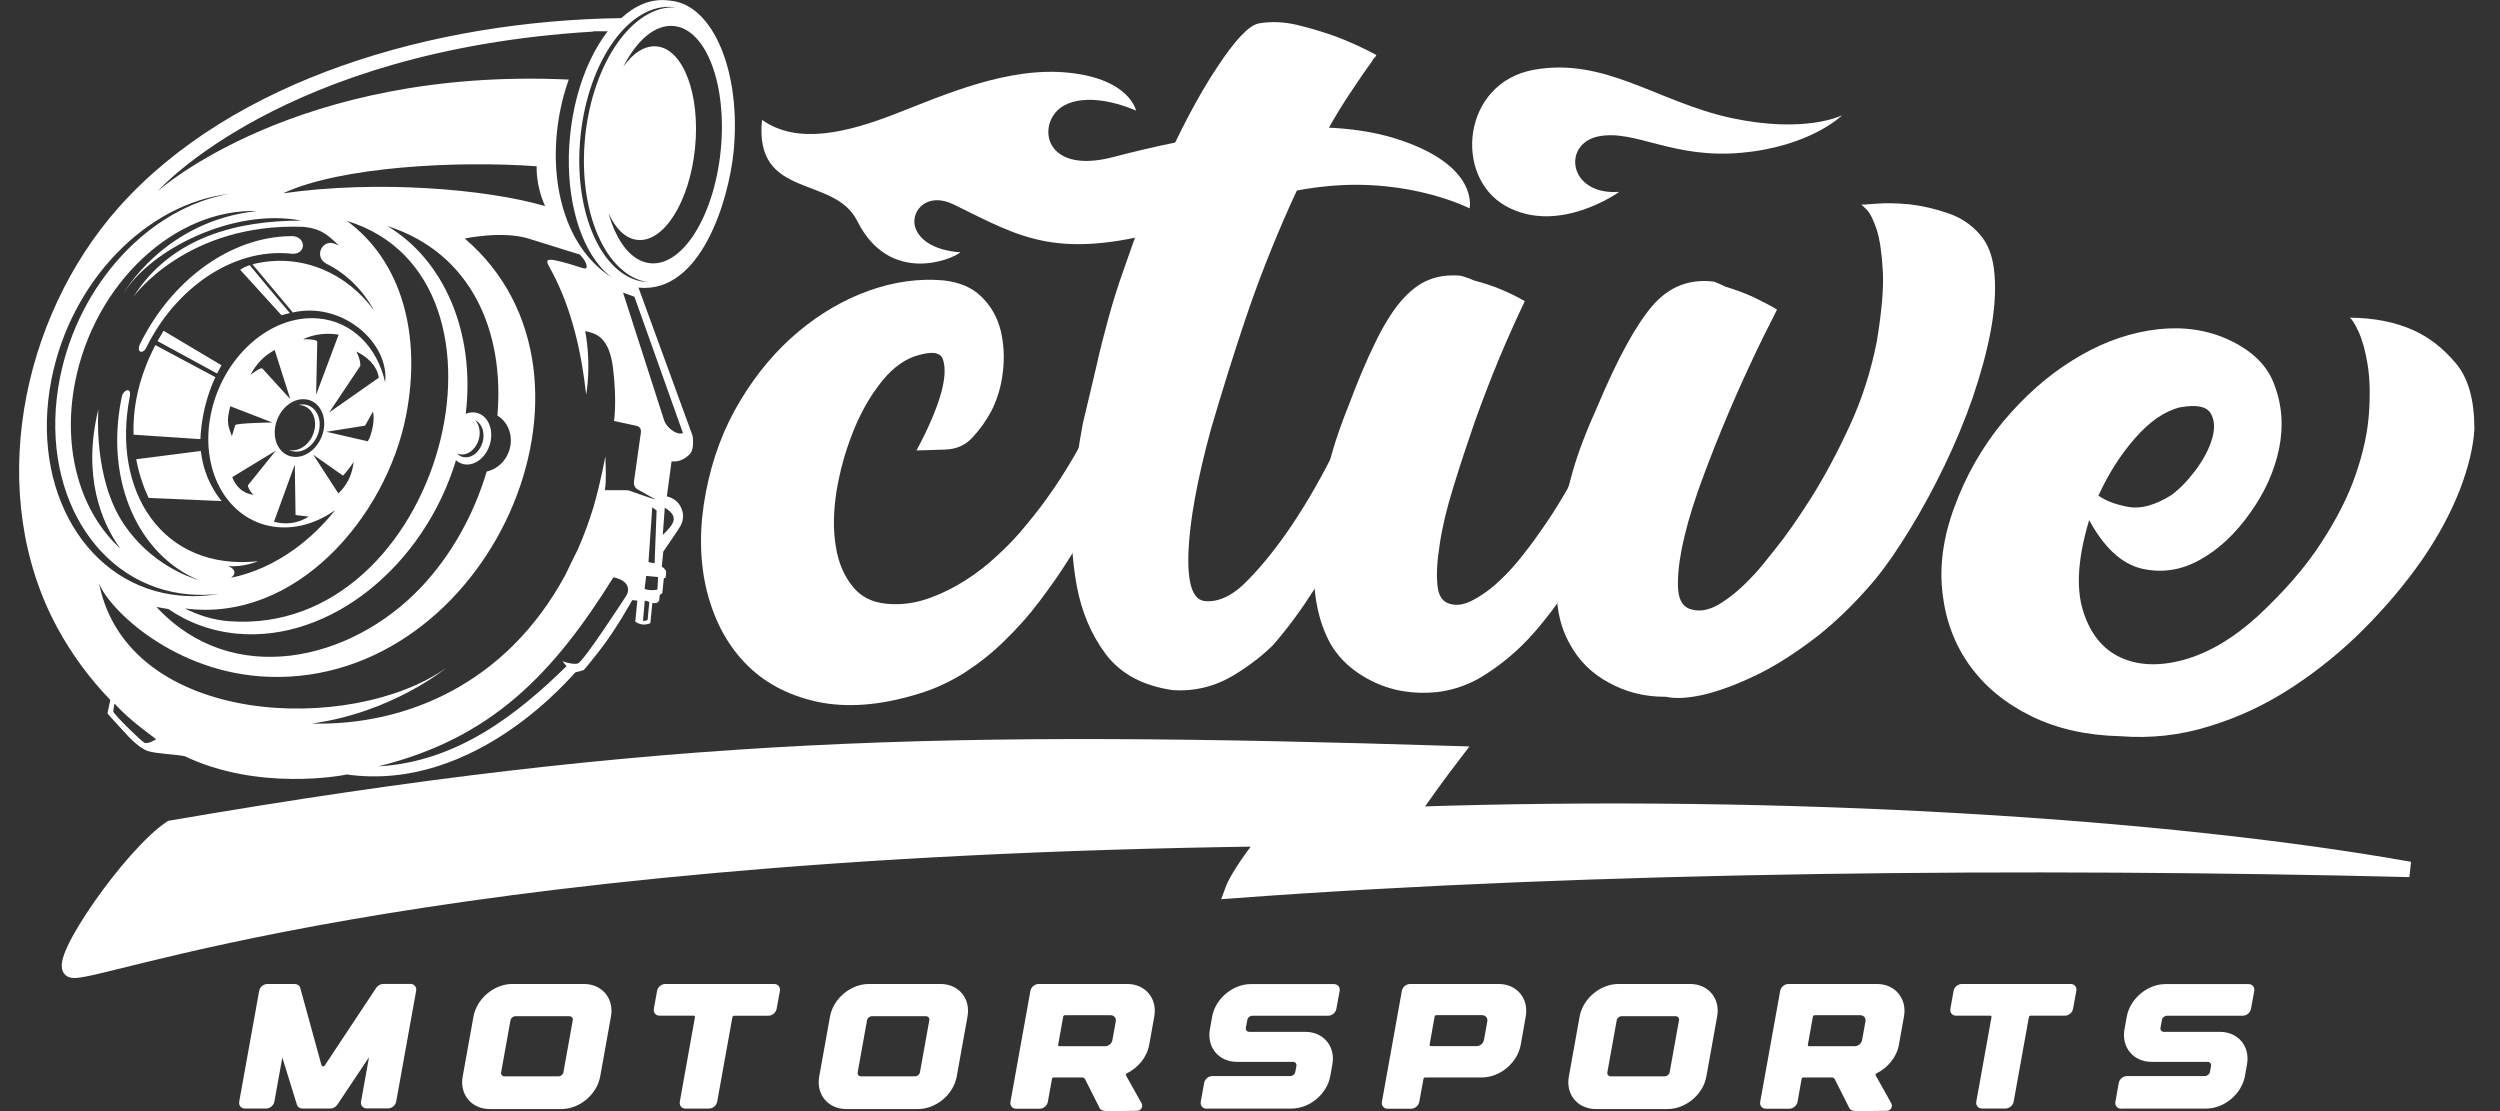 <svg width="81" height="36" viewBox="0 0 81 36" fill="none" xmlns="http://www.w3.org/2000/svg">
<rect x="0" y="0" width="81" height="36" fill="#333333" stroke="none"/>
<g clip-path="url(#clip0_22_289)">
<path fill-rule="evenodd" clip-rule="evenodd" d="M24.689 3.883C25.84 4.703 27.459 4.293 29.024 3.684C30.592 3.075 32.66 2.148 34.638 2.357C36.617 2.568 36.807 3.585 36.807 3.585C36.807 3.585 35.418 2.931 34.495 3.408C33.569 3.888 33.72 5.707 36.072 5.088C38.425 4.47 42.466 3.627 45.21 4.487C47.951 5.347 47.614 6.751 47.614 6.751C47.614 6.751 45.732 5.779 43.05 6.028C41.039 6.214 39.863 6.853 38.214 7.338C34.284 8.494 33.128 7.718 30.904 6.627C30.037 6.202 29.515 6.831 29.644 7.331C29.743 7.716 30.183 8.106 31.117 8.176C30.835 8.412 28.819 9.244 27.774 7.159C27.024 5.655 24.428 6.483 24.689 3.883Z" fill="white"/>
<path fill-rule="evenodd" clip-rule="evenodd" d="M5.542 26.833C21.553 24.079 30.775 23.917 47.114 24.419C46.666 24.999 45.943 26.003 45.69 26.393C57.801 25.98 70.146 26.758 78.072 28.168C65.77 27.864 51.712 27.981 39.933 28.856C40.099 28.399 40.695 27.601 41.037 27.174C12.867 27.534 2.912 31.722 2.31 31.422C1.837 31.185 4.237 27.701 5.542 26.833Z" fill="white"/>
<path d="M5.542 26.833C21.553 24.079 30.775 23.917 47.114 24.419C46.666 24.999 45.943 26.003 45.69 26.393C57.801 25.98 70.146 26.758 78.072 28.168C65.77 27.864 51.712 27.981 39.933 28.856C40.099 28.399 40.695 27.601 41.037 27.174C12.867 27.534 2.912 31.722 2.31 31.422C1.837 31.185 4.237 27.701 5.542 26.833Z" stroke="white" stroke-width="0.5" stroke-miterlimit="2.613"/>
<path d="M30.622 14.566L29.693 14.596C30.087 13.868 30.347 13.249 30.491 12.737C30.612 12.299 30.642 11.944 30.56 11.673C30.488 11.394 30.166 11.364 29.594 11.558C29.19 11.715 28.817 12.018 28.477 12.478C28.131 12.931 27.843 13.462 27.613 14.056C27.383 14.643 27.212 15.267 27.103 15.913C27.004 16.559 26.989 17.146 27.078 17.691C27.16 18.227 27.348 18.67 27.65 19.03C27.95 19.391 28.381 19.57 28.958 19.575C29.366 19.585 29.772 19.508 30.169 19.358C30.565 19.209 30.944 19.02 31.295 18.792C31.657 18.563 32.001 18.294 32.335 17.979C32.67 17.671 32.972 17.355 33.234 17.027C33.876 16.266 34.465 15.404 35.002 14.422C35.146 14.434 35.292 14.469 35.453 14.504C35.567 14.549 35.713 14.591 35.874 14.636C36.035 14.67 36.181 14.723 36.32 14.79C35.837 16.003 35.265 17.121 34.609 18.148C34.326 18.598 34.012 19.043 33.675 19.488C33.336 19.94 32.964 20.355 32.561 20.745C32.164 21.143 31.726 21.486 31.256 21.792C30.785 22.088 30.287 22.321 29.772 22.475C28.527 22.861 27.425 22.943 26.464 22.734C25.513 22.523 24.731 22.105 24.126 21.466C23.522 20.835 23.111 20.027 22.881 19.063C22.658 18.088 22.658 17.052 22.871 15.943C23.084 14.835 23.46 13.843 23.995 12.965C24.528 12.08 25.154 11.345 25.862 10.751C26.58 10.149 27.343 9.707 28.158 9.416C28.973 9.125 29.772 9.018 30.55 9.083C31.072 9.137 31.493 9.309 31.8 9.615C32.105 9.91 32.311 10.273 32.419 10.696C32.521 11.118 32.551 11.568 32.494 12.036C32.444 12.51 32.313 12.933 32.125 13.308C31.951 13.636 31.744 13.922 31.511 14.171C31.283 14.424 30.991 14.554 30.622 14.566Z" fill="white"/>
<path d="M39.237 13.897C38.786 15.55 38.546 16.875 38.506 17.887C38.467 18.898 38.64 19.423 39.024 19.473C39.479 19.525 39.962 19.294 40.453 18.774C40.953 18.262 41.413 17.671 41.857 17.014C42.367 16.254 42.86 15.389 43.345 14.404C43.578 14.469 43.768 14.568 43.927 14.68C44.063 14.795 44.157 14.954 44.212 15.165C44.266 15.374 44.241 15.64 44.127 15.96L43.778 16.883C43.404 17.683 43.008 18.429 42.58 19.1C42.151 19.771 41.708 20.372 41.248 20.899C40.901 21.242 40.49 21.561 40.009 21.856C39.383 22.239 38.709 22.411 37.981 22.358C37.023 22.217 36.305 21.827 35.827 21.195C35.352 20.556 35.035 19.808 34.881 18.948C34.725 18.088 34.683 17.188 34.762 16.249C34.831 15.302 34.94 14.466 35.081 13.736C35.245 13.045 35.394 12.421 35.525 11.859C35.649 11.297 35.787 10.768 35.926 10.263C36.065 9.759 36.221 9.262 36.399 8.764C36.81 7.591 37.058 6.86 37.563 5.727C38.212 4.26 38.836 3.082 39.425 2.195C40.014 1.297 40.465 0.82 40.787 0.758C41.196 0.688 41.619 0.708 42.06 0.815C42.491 0.922 42.899 1.046 43.29 1.186C43.721 1.35 44.152 1.544 44.59 1.78C44.59 1.804 44.573 1.827 44.551 1.852C44.511 1.891 44.469 1.939 44.454 1.988C44.269 2.237 44.011 2.612 43.687 3.1C42.397 5.048 41.082 8.148 40.351 10.343C39.955 11.514 39.588 12.702 39.237 13.897Z" fill="white"/>
<path d="M51.445 14.616C51.675 14.688 51.863 14.79 52.019 14.907C52.151 15.024 52.242 15.188 52.292 15.399C52.341 15.61 52.309 15.874 52.188 16.192C52.136 16.304 52.014 16.587 51.831 17.057C51.641 17.524 51.376 18.056 51.026 18.673C50.67 19.279 50.236 19.886 49.712 20.487C49.189 21.089 48.587 21.586 47.919 21.981C47.495 22.217 47.049 22.364 46.584 22.421C46.111 22.471 45.655 22.448 45.21 22.344C44.764 22.235 44.363 22.051 43.994 21.8C43.625 21.546 43.33 21.24 43.11 20.863C42.723 20.159 42.543 19.302 42.575 18.297C42.557 18.064 42.565 17.84 42.58 17.621C42.595 17.405 42.627 17.181 42.649 16.955C42.736 16.493 42.85 15.941 42.998 15.295C43.147 14.641 43.377 13.925 43.699 13.13C43.996 12.334 44.281 11.661 44.556 11.106C44.821 10.552 45.101 10.102 45.383 9.766C45.673 9.431 45.97 9.197 46.287 9.07C46.594 8.944 46.948 8.899 47.332 8.934C47.515 8.988 47.649 9.033 47.743 9.083C48.06 9.165 48.362 9.264 48.654 9.386C48.954 9.515 49.199 9.637 49.404 9.757C49.13 10.326 48.855 10.945 48.567 11.628C48.283 12.312 48.02 13 47.765 13.716C47.517 14.432 47.287 15.133 47.082 15.802C46.876 16.47 46.727 17.084 46.648 17.629C46.559 18.18 46.537 18.623 46.574 18.968C46.604 19.314 46.75 19.513 46.995 19.57C47.2 19.625 47.426 19.592 47.671 19.471C47.916 19.349 48.169 19.18 48.424 18.963C48.679 18.74 48.936 18.481 49.187 18.175C49.437 17.87 49.669 17.564 49.887 17.248C50.417 16.513 50.932 15.628 51.445 14.616Z" fill="white"/>
<path d="M64.146 7.594C64.428 7.912 64.582 8.349 64.624 8.909C64.666 9.46 64.621 10.077 64.495 10.743C64.369 11.412 64.173 12.123 63.918 12.876C63.656 13.631 63.348 14.365 62.999 15.091C62.65 15.814 62.281 16.497 61.892 17.131C61.501 17.773 61.127 18.324 60.748 18.782C60.169 19.473 59.557 20.074 58.921 20.584C58.275 21.086 57.645 21.501 57.029 21.812C56.405 22.122 55.828 22.346 55.295 22.485C54.756 22.617 54.32 22.649 53.981 22.577L53.941 22.575C53.282 22.577 52.668 22.421 52.121 22.115C51.571 21.819 51.153 21.402 50.868 20.875C50.66 20.514 50.529 20.109 50.472 19.672C50.407 19.232 50.383 18.772 50.392 18.29C50.41 18.056 50.425 17.832 50.44 17.616C50.454 17.4 50.494 17.176 50.558 16.955C50.64 16.492 50.766 15.946 50.947 15.307C51.128 14.658 51.403 13.955 51.754 13.174C52.411 11.611 53.01 10.517 53.55 9.895C54.082 9.281 54.751 9.023 55.546 9.127C55.677 9.185 55.803 9.234 55.912 9.291C56.227 9.386 56.531 9.498 56.818 9.629C57.106 9.771 57.361 9.9 57.576 10.03C57.289 10.589 56.989 11.195 56.677 11.867C56.365 12.538 56.068 13.216 55.778 13.922C55.489 14.626 55.224 15.317 54.991 15.978C54.761 16.639 54.597 17.246 54.486 17.788C54.382 18.337 54.345 18.777 54.374 19.125C54.407 19.473 54.545 19.677 54.795 19.744C55.11 19.838 55.461 19.751 55.84 19.488C56.227 19.234 56.605 18.881 56.982 18.449C57.007 18.426 57.192 18.205 57.527 17.777C57.868 17.36 58.252 16.806 58.678 16.134C59.102 15.463 59.518 14.688 59.926 13.805C60.335 12.923 60.622 12.011 60.81 11.056C60.966 10.102 61.036 9.341 61.003 8.774C60.971 8.208 60.907 7.76 60.808 7.447C60.701 7.126 60.597 6.918 60.491 6.803C60.379 6.691 60.317 6.629 60.295 6.629C60.32 6.632 60.481 6.627 60.795 6.599C61.11 6.575 61.462 6.582 61.86 6.619C62.259 6.664 62.67 6.759 63.093 6.9C63.527 7.044 63.871 7.278 64.146 7.594Z" fill="white"/>
<path d="M70.636 13.197C70.136 13.319 69.651 13.654 69.178 14.194C68.705 14.733 68.311 15.354 67.989 16.058C68.227 16.227 68.541 16.346 68.952 16.423C69.353 16.498 69.821 16.373 70.349 16.043C70.597 15.864 70.856 15.605 71.119 15.257C71.382 14.909 71.57 14.561 71.671 14.218C71.773 13.868 71.751 13.589 71.617 13.378C71.481 13.167 71.159 13.102 70.636 13.197ZM73.132 19.98C73.992 19.182 74.682 18.397 75.195 17.604C75.715 16.811 76.091 16.065 76.327 15.367C76.569 14.668 76.708 14.014 76.753 13.413C76.797 12.804 76.785 12.274 76.713 11.827C76.641 11.372 76.542 11.019 76.416 10.743C76.29 10.475 76.195 10.326 76.126 10.293C76.916 10.298 77.602 10.435 78.189 10.696C78.692 10.922 79.15 11.273 79.556 11.755C79.972 12.237 80.17 12.951 80.17 13.9C80.138 14.479 79.979 15.14 79.692 15.889C79.395 16.637 78.994 17.388 78.469 18.146C77.946 18.896 77.327 19.635 76.614 20.355C75.901 21.074 75.118 21.71 74.281 22.259C73.437 22.816 72.543 23.236 71.594 23.527C70.644 23.826 69.68 23.93 68.697 23.853C67.62 23.828 66.662 23.617 65.825 23.209C64.988 22.801 64.324 22.255 63.836 21.586C63.341 20.907 63.046 20.124 62.94 19.244C62.833 18.364 62.952 17.44 63.309 16.465C63.693 15.404 64.233 14.469 64.911 13.649C65.594 12.839 66.332 12.18 67.137 11.683C67.934 11.178 68.759 10.855 69.609 10.711C70.458 10.569 71.24 10.629 71.971 10.907C72.847 11.255 73.419 11.758 73.675 12.429C73.937 13.095 73.992 13.798 73.843 14.531C73.692 15.265 73.377 15.963 72.897 16.629C72.424 17.298 71.884 17.803 71.278 18.138C70.668 18.481 70.037 18.571 69.386 18.422C68.737 18.265 68.172 17.741 67.689 16.851C67.328 18.051 67.258 19.023 67.486 19.774C67.714 20.517 68.118 21.029 68.697 21.297C69.269 21.566 69.958 21.596 70.76 21.377C71.552 21.156 72.347 20.691 73.132 19.98Z" fill="white"/>
<path fill-rule="evenodd" clip-rule="evenodd" d="M8.714 21.929C5.666 21.825 3.526 19.744 3.209 18.899C4.145 23.582 11.425 23.798 14.457 21.64C14.457 21.64 12.711 23.09 10.096 23.443C13.117 23.52 16.398 22.182 18.317 18.628C18.446 18.357 18.584 18.071 18.723 17.798C18.911 17.37 19.08 16.915 19.228 16.433C19.476 15.575 19.612 14.785 19.612 14.785C19.627 15.173 19.647 15.518 19.6 15.881L20.355 15.884C20.355 15.884 21.172 16.177 21.254 16.189L20.64 15.846C20.556 15.784 20.523 15.7 20.548 15.548L20.766 14.005C20.769 13.952 20.771 13.831 20.627 13.798L19.895 13.639C19.895 13.639 19.991 13.04 19.867 11.966C19.743 10.893 19.298 10.803 18.961 10.728C19.171 11.889 18.991 12.787 18.991 12.787C18.845 11.444 18.535 10.035 17.891 8.819C17.71 8.476 17.544 8.312 18.213 8.486C18.882 8.663 19.018 8.785 19.008 8.621C18.998 8.457 18.783 8.245 18.783 8.245C18.783 8.245 17.985 8.002 17.136 7.733C16.287 7.465 15.058 7.728 15.058 7.728C20.291 12.202 15.838 22.17 8.714 21.929ZM12.55 7.323C14.377 8.419 15.405 10.751 15.09 13.408C15.17 13.376 15.251 13.358 15.336 13.361C15.712 13.371 15.967 13.758 15.908 14.223C15.848 14.691 15.494 15.061 15.118 15.051C14.986 15.049 14.868 14.996 14.774 14.914C13.733 18.335 10.707 20.798 7.701 20.532C6.859 20.457 6.102 20.177 5.455 19.732C5.321 19.712 5.19 19.689 5.069 19.664C7.511 22.307 11.359 21.439 13.642 19.028C14.63 17.984 15.358 16.659 15.769 15.277C16.14 15.198 16.455 14.88 16.534 14.459C16.611 14.044 16.433 13.652 16.116 13.465C16.348 10.771 15.301 8.205 12.55 7.323ZM21.284 1.504C22.14 1.591 22.693 3.065 22.519 4.795C22.346 6.528 21.512 7.86 20.655 7.773C20.266 7.733 19.939 7.408 19.716 6.903C19.974 7.835 20.457 8.466 21.066 8.529C22.116 8.635 23.138 7 23.351 4.877C23.564 2.754 22.886 0.95 21.836 0.843C21.229 0.781 20.63 1.303 20.192 2.165C20.509 1.718 20.895 1.464 21.284 1.504ZM21.811 0.229C20.4 0.087 19.055 1.964 18.807 4.425C18.56 6.886 19.506 8.993 20.917 9.138C20.942 9.14 20.967 9.143 20.994 9.143C19.625 8.934 18.716 6.856 18.958 4.44C19.201 2.026 20.504 0.169 21.888 0.239C21.861 0.236 21.836 0.231 21.811 0.229ZM19.218 1.024C9.135 1.631 5.113 6.19 5.113 6.19C5.113 6.19 9.591 2.168 18.426 2.578C18.367 2.747 18.312 2.921 18.265 3.095C17.695 5.198 18.052 7.582 19.516 8.77C19.617 8.852 19.726 8.931 19.84 9.001C19.701 8.901 19.57 8.78 19.449 8.638C18.701 7.77 18.292 6.17 18.471 4.39C18.515 3.95 18.592 3.525 18.698 3.127C18.921 2.285 19.27 1.554 19.691 1.012C19.526 1.009 19.369 1.009 19.223 1.012L19.218 1.024ZM9.17 6.264C11.017 5.399 14.808 5.2 17.388 5.387C17.388 5.387 17.349 5.988 17.661 6.677C15.727 6.113 12.188 5.832 9.17 6.264ZM20.187 9.481L21.521 13.627C21.583 13.823 21.905 14.116 22.128 14.032L20.556 9.615L20.187 9.481ZM21.539 16.448L21.474 17.333C21.811 16.997 22.039 16.756 21.539 16.448ZM21.274 16.54L21.209 18.25L21.011 18.213L21.133 16.436L21.274 16.54ZM20.937 18.66L20.885 19.083C21.016 19.128 21.155 19.135 21.301 19.103L21.321 18.695L20.937 18.66ZM21.038 19.508L20.982 20.087C20.934 20.114 20.885 20.122 20.833 20.112L20.89 19.463C20.892 19.463 20.994 19.471 21.038 19.508ZM12.258 24.83C14.828 24.686 16.789 23.117 18.357 21.583L18.221 21.424C18.221 21.424 18.54 21.541 18.718 21.499C18.896 21.457 20.268 19.336 20.268 19.336C20.415 19.137 20.405 18.812 19.875 18.705C17.933 21.812 15.955 23.915 12.258 24.83ZM3.712 22.794C4.031 23.149 4.395 23.457 5.059 23.95C5.059 23.95 4.799 24.121 4.68 24.064C4.561 24.004 3.66 23.122 3.667 23.042C3.677 22.96 3.712 22.794 3.712 22.794ZM9.474 8.223C9.444 8.223 9.412 8.218 9.378 8.213C7.535 8.049 5.69 9.334 4.742 11.258C4.638 11.486 4.403 11.429 4.539 11.141C5.552 9.083 7.463 7.666 9.43 7.651C9.449 7.651 9.467 7.651 9.484 7.651C9.917 7.674 9.935 8.235 9.474 8.223ZM8.333 6.838C5.668 6.749 3.058 9.177 2.432 12.384C2.001 14.591 2.62 16.61 3.9 17.773C3.283 16.935 2.659 15.402 3.189 13.254C3.189 13.254 2.999 15.496 4.026 17.002C4.866 18.233 6.042 18.678 6.446 18.799C4.499 17.994 3.405 15.618 3.927 12.951C3.935 12.916 3.942 12.881 3.95 12.844C3.999 12.623 4.267 12.53 4.205 12.849C3.605 15.916 5.255 18.506 8.357 18.185C8.357 18.185 7.882 18.387 7.394 18.34C7.634 18.442 7.657 18.588 7.486 18.72C8.204 18.573 8.902 18.255 9.536 17.798C10.019 17.45 10.465 17.022 10.858 16.53C10.294 16.928 9.645 17.137 8.994 17.079C7.431 16.94 6.461 15.315 6.825 13.448C7.191 11.581 8.754 10.179 10.316 10.318C11.416 10.415 12.223 11.25 12.478 12.386C12.48 12.339 12.485 12.294 12.488 12.247C12.51 11.012 11.034 9.771 9.487 10.124L8.179 8.563C9.789 8.158 11.272 8.887 12.126 10.067C11.765 9.411 11.247 8.887 10.611 8.563C10.606 8.561 10.601 8.558 10.596 8.556C10.153 8.335 10.43 7.753 10.824 7.89C10.873 7.91 10.925 7.93 10.975 7.949C10.596 7.587 10.39 7.408 9.843 7.35C6.047 7.204 4.319 9.62 4.319 9.62C5.574 7.646 7.741 7.149 9.761 7.147C7.575 6.724 4.866 8.076 3.984 9.535C3.984 9.535 5.299 7.154 8.333 6.838ZM5.034 11.181C4.47 12.265 4.301 13.251 4.328 14.084L6.493 14.228C6.493 14.169 6.498 14.106 6.503 14.042C6.567 13.232 6.802 12.595 6.978 12.22L5.034 11.181ZM5.299 10.716C5.23 10.83 5.165 10.942 5.104 11.052C5.475 11.253 6.456 11.787 7.033 12.101C7.119 11.929 7.179 11.837 7.179 11.837L5.299 10.716ZM6.508 14.611L4.413 14.88C4.509 15.394 4.668 15.819 4.814 16.132C5.448 16.16 6.513 16.204 7.184 16.234C7.184 16.234 6.614 15.618 6.508 14.611ZM7.783 8.742C8.266 9.277 8.64 9.684 9.123 10.216C9.212 10.187 9.303 10.164 9.393 10.144C9.095 9.801 8.315 8.864 8.09 8.591C7.954 8.638 7.85 8.69 7.783 8.742ZM11.24 7.157C17.331 9.018 14.306 20.649 7.416 20.127C6.899 20.087 6.421 19.93 5.988 19.714C9.591 20.184 12.515 16.741 13.156 13.468C13.671 10.83 13.005 8.452 11.24 7.157ZM15.393 13.612C15.581 13.699 15.695 13.937 15.66 14.211C15.615 14.554 15.355 14.827 15.081 14.817C14.972 14.815 14.875 14.768 14.803 14.691C14.85 14.713 14.902 14.725 14.957 14.725C15.234 14.733 15.492 14.462 15.536 14.119C15.561 13.913 15.504 13.726 15.393 13.612ZM7.09 19.242C6.678 19.314 6.262 19.334 5.844 19.297C2.833 19.031 0.961 15.896 1.666 12.299C2.295 9.09 4.762 6.595 7.426 6.282C4.868 6.726 2.548 9.16 1.939 12.26C1.233 15.856 3.105 18.991 6.119 19.257C6.443 19.284 6.768 19.279 7.09 19.242ZM10.963 15.988C11.23 15.727 11.398 15.431 11.46 14.969C11.46 14.969 11.22 15.317 11.111 15.409L10.15 14.733L10.963 15.988ZM11.918 14.298C12.052 14.082 12.156 13.56 12.082 13.338L11.829 13.791L10.576 13.99L11.918 14.298ZM7.525 15.459C7.634 15.752 7.855 15.988 8.219 16.033C8.219 16.033 8.07 15.926 8.031 15.725L8.937 14.601L7.525 15.459ZM8.877 16.905C9.261 17.005 9.633 16.967 10.004 16.739C10.004 16.739 9.66 16.697 9.576 16.687L9.551 15.053L8.877 16.905ZM12.275 12.237C12.206 11.83 11.896 11.561 11.544 11.387C11.544 11.387 11.693 11.663 11.673 11.857L10.663 13.366L12.275 12.237ZM10.972 10.843C10.621 10.786 10.212 10.806 9.818 10.992C9.818 10.992 10.281 10.979 10.279 11.076L10.242 12.791L10.972 10.843ZM8.9 11.34C8.541 11.536 8.308 11.787 8.115 12.145C8.115 12.145 8.449 11.882 8.504 11.944L9.405 12.931L8.9 11.34ZM7.461 13.162C7.345 13.617 7.362 13.746 7.513 14.131L7.622 13.776C7.644 13.704 8.823 13.689 8.823 13.689L7.461 13.162ZM9.851 13.105C10.202 13.137 10.423 13.502 10.341 13.925C10.259 14.345 9.905 14.663 9.553 14.631C9.484 14.626 9.42 14.606 9.363 14.576C9.385 14.581 9.41 14.586 9.435 14.589C9.774 14.618 10.113 14.315 10.192 13.91C10.272 13.505 10.061 13.154 9.722 13.125C9.702 13.122 9.682 13.122 9.665 13.122C9.724 13.105 9.789 13.1 9.851 13.105ZM9.885 12.936C10.316 12.973 10.584 13.423 10.485 13.937C10.383 14.452 9.952 14.84 9.521 14.802C9.09 14.765 8.823 14.315 8.922 13.801C9.021 13.284 9.454 12.896 9.885 12.936ZM20.687 9.319L22.44 14.119C22.44 14.119 22.507 14.531 22.361 14.698C22.227 14.852 22.002 14.981 21.759 14.947L21.606 16.082C21.724 16.112 21.925 16.189 22.039 16.391C22.207 16.689 22.113 16.925 22.032 17.067C21.95 17.209 21.489 17.875 21.489 17.875L21.442 18.357C21.442 18.357 21.571 18.436 21.581 18.518C21.588 18.601 21.561 18.725 21.561 18.725L21.509 18.732L21.459 19.217C21.459 19.217 21.373 19.264 21.373 19.302C21.37 19.339 21.358 19.456 21.358 19.456C21.358 19.456 21.316 19.528 21.261 19.538C21.207 19.548 21.137 19.535 21.137 19.535L21.071 20.191C21.071 20.191 20.934 20.256 20.796 20.231C20.657 20.206 20.583 20.139 20.583 20.139L20.65 19.461L20.484 19.443C20.484 19.443 19.964 20.395 19.402 21.109C18.84 21.822 18.906 21.71 18.906 21.71C18.906 21.71 18.698 21.78 18.651 21.78C18.607 21.777 15.477 25.69 11.235 25.093C11.111 25.125 8.355 25.647 5.96 24.489C5.968 24.494 5.975 24.497 5.985 24.502C5.678 24.437 5.113 24.427 4.814 24.34C4.512 24.255 4.16 23.868 3.979 23.664C3.799 23.46 3.484 23.137 3.484 23.107C3.484 23.077 3.556 22.784 3.573 22.677C2.912 21.991 2.338 21.218 1.877 20.375C-0.488 16.053 0.656 10.301 3.853 6.712C7.53 2.585 14.006 0.669 20.13 0.587C20.58 0.172 21.088 -0.042 21.606 0.01L21.734 0.023C23.116 0.162 24.025 2.359 23.767 4.929C23.611 6.465 22.717 9.525 20.687 9.319Z" fill="white"/>
<path fill-rule="evenodd" clip-rule="evenodd" d="M52.463 6.217C52.463 6.217 50.501 7.631 48.79 6.677C47.079 5.722 47.376 2.68 49.694 2.262C52.012 1.842 53.706 3.311 56.105 3.826C58.505 4.338 59.684 3.736 59.684 3.736C59.684 3.736 58.671 4.743 56.43 4.949C54.189 5.155 52.988 4.188 51.799 4.417C50.61 4.643 50.796 6.336 52.463 6.217Z" fill="white"/>
<path d="M68.843 35.918H71.478C72.067 35.918 72.629 35.446 72.736 34.864L72.803 34.486C72.909 33.905 72.516 33.432 71.926 33.432H70.111C70.037 33.432 69.985 33.373 70 33.298L70.047 33.045C70.059 32.97 70.131 32.91 70.208 32.91H72.664C72.79 32.91 72.909 32.811 72.932 32.687L73.038 32.108C73.06 31.983 72.976 31.884 72.85 31.884H70.166C69.576 31.884 69.014 32.356 68.908 32.938L68.833 33.35C68.729 33.932 69.121 34.404 69.71 34.404H71.525C71.602 34.404 71.651 34.464 71.637 34.539L71.602 34.73C71.59 34.804 71.515 34.864 71.441 34.864H68.915C68.789 34.864 68.67 34.964 68.648 35.088L68.539 35.697C68.516 35.821 68.601 35.921 68.724 35.921L68.843 35.918ZM67.09 31.881H63.564C63.438 31.881 63.319 31.981 63.296 32.105L63.192 32.684C63.17 32.809 63.254 32.908 63.378 32.908H64.487C64.512 32.908 64.53 32.928 64.525 32.953L64.032 35.692C64.01 35.816 64.094 35.916 64.218 35.916H64.975C65.102 35.916 65.221 35.816 65.243 35.692L65.736 32.953C65.74 32.928 65.765 32.908 65.79 32.908H66.899C67.026 32.908 67.145 32.809 67.167 32.684L67.273 32.105C67.298 31.981 67.216 31.881 67.09 31.881ZM58.738 32.938C58.742 32.913 58.767 32.893 58.792 32.893H60.275C60.387 32.893 60.461 32.983 60.441 33.094L60.332 33.698C60.312 33.808 60.206 33.897 60.095 33.897H58.611C58.587 33.897 58.569 33.877 58.574 33.852L58.738 32.938ZM57.972 35.923C58.099 35.923 58.218 35.824 58.24 35.699L58.373 34.954C58.379 34.929 58.403 34.909 58.428 34.909H59.347C59.394 34.909 59.431 34.931 59.448 34.969L59.914 35.893C59.963 35.993 60.055 36.005 60.33 36C60.491 36.003 60.736 35.99 61.132 35.99C61.258 35.99 61.338 35.856 61.276 35.744L60.771 34.842C60.758 34.819 60.771 34.792 60.798 34.777C61.162 34.598 61.452 34.255 61.523 33.855L61.689 32.935C61.793 32.354 61.402 31.881 60.813 31.881H57.945C57.819 31.881 57.7 31.981 57.678 32.105L57.031 35.699C57.009 35.824 57.093 35.923 57.217 35.923H57.972ZM54.097 34.74C54.085 34.815 54.013 34.874 53.936 34.874H52.19C52.114 34.874 52.064 34.815 52.079 34.74L52.381 33.06C52.393 32.985 52.465 32.925 52.542 32.925H54.288C54.364 32.925 54.414 32.985 54.399 33.06L54.097 34.74ZM54.761 31.881H52.438C51.849 31.881 51.286 32.354 51.18 32.935L50.831 34.879C50.724 35.461 51.118 35.933 51.707 35.933H54.028C54.617 35.933 55.182 35.461 55.286 34.879L55.635 32.935C55.744 32.354 55.35 31.881 54.761 31.881ZM48.189 33.092L48.08 33.696C48.06 33.805 47.953 33.895 47.842 33.895H46.356C46.331 33.895 46.314 33.875 46.319 33.85L46.482 32.935C46.487 32.91 46.512 32.891 46.537 32.891H48.02C48.134 32.893 48.208 32.983 48.189 33.092ZM49.434 32.935C49.538 32.354 49.147 31.881 48.557 31.881H45.688C45.561 31.881 45.442 31.981 45.42 32.105L44.774 35.699C44.752 35.824 44.836 35.923 44.959 35.923H45.717C45.843 35.923 45.962 35.824 45.985 35.699L46.121 34.954C46.126 34.929 46.148 34.909 46.173 34.909H48.013C48.602 34.909 49.164 34.437 49.271 33.855L49.434 32.935ZM39.209 35.918H41.844C42.434 35.918 42.996 35.446 43.102 34.864L43.169 34.486C43.276 33.905 42.882 33.432 42.292 33.432H40.477C40.403 33.432 40.351 33.373 40.366 33.298L40.413 33.045C40.425 32.97 40.497 32.91 40.574 32.91H43.03C43.157 32.91 43.276 32.811 43.298 32.687L43.404 32.108C43.427 31.983 43.342 31.884 43.216 31.884H40.532C39.943 31.884 39.378 32.356 39.274 32.938L39.2 33.35C39.096 33.932 39.487 34.404 40.076 34.404H41.891C41.968 34.404 42.018 34.464 42.003 34.539L41.968 34.73C41.956 34.804 41.881 34.864 41.807 34.864H39.281C39.155 34.864 39.036 34.964 39.014 35.088L38.905 35.697C38.883 35.821 38.967 35.921 39.091 35.921L39.209 35.918ZM34.448 32.938C34.453 32.913 34.477 32.893 34.502 32.893H35.985C36.097 32.893 36.171 32.983 36.151 33.094L36.042 33.698C36.023 33.808 35.916 33.897 35.805 33.897H34.321C34.297 33.897 34.279 33.877 34.284 33.852L34.448 32.938ZM33.682 35.923C33.809 35.923 33.928 35.824 33.95 35.699L34.084 34.954C34.089 34.929 34.113 34.909 34.138 34.909H35.057C35.104 34.909 35.141 34.931 35.158 34.969L35.624 35.893C35.673 35.993 35.765 36.005 36.04 36C36.201 36.003 36.446 35.99 36.842 35.99C36.968 35.99 37.048 35.856 36.986 35.744L36.481 34.842C36.468 34.819 36.481 34.792 36.508 34.777C36.872 34.598 37.162 34.255 37.233 33.855L37.399 32.935C37.503 32.354 37.112 31.881 36.523 31.881H33.653C33.526 31.881 33.408 31.981 33.385 32.105L32.739 35.699C32.717 35.824 32.801 35.923 32.925 35.923H33.682ZM29.807 34.74C29.795 34.815 29.723 34.874 29.646 34.874H27.9C27.823 34.874 27.774 34.815 27.789 34.74L28.091 33.06C28.103 32.985 28.175 32.925 28.252 32.925H29.998C30.075 32.925 30.124 32.985 30.109 33.06L29.807 34.74ZM30.473 31.881H28.15C27.561 31.881 26.999 32.354 26.892 32.935L26.543 34.879C26.437 35.461 26.831 35.933 27.42 35.933H29.74C30.329 35.933 30.894 35.461 30.998 34.879L31.347 32.935C31.454 32.354 31.062 31.881 30.473 31.881ZM25.082 31.881H21.556C21.43 31.881 21.311 31.981 21.289 32.105L21.185 32.684C21.162 32.809 21.247 32.908 21.37 32.908H22.48C22.505 32.908 22.522 32.928 22.517 32.953L22.026 35.694C22.004 35.819 22.088 35.918 22.212 35.918H22.97C23.096 35.918 23.215 35.819 23.237 35.694L23.73 32.955C23.735 32.93 23.76 32.91 23.785 32.91H24.894C25.02 32.91 25.139 32.811 25.162 32.687L25.268 32.108C25.29 31.981 25.206 31.881 25.082 31.881ZM18.255 34.74C18.243 34.815 18.171 34.874 18.094 34.874H16.348C16.272 34.874 16.222 34.815 16.237 34.74L16.539 33.06C16.552 32.985 16.623 32.925 16.7 32.925H18.446C18.523 32.925 18.572 32.985 18.557 33.06L18.255 34.74ZM18.921 31.881H16.599C16.009 31.881 15.447 32.354 15.341 32.935L14.991 34.879C14.885 35.461 15.279 35.933 15.868 35.933H18.188C18.778 35.933 19.34 35.461 19.446 34.879L19.795 32.935C19.902 32.354 19.508 31.881 18.921 31.881ZM8.664 31.881C8.538 31.881 8.419 31.981 8.397 32.105L7.751 35.692C7.728 35.816 7.813 35.916 7.936 35.916H8.622C8.749 35.916 8.868 35.816 8.89 35.692L9.147 34.263L9.618 35.784C9.64 35.863 9.712 35.916 9.801 35.916H10.707C10.796 35.916 10.886 35.863 10.935 35.784L11.956 34.255L11.698 35.689C11.676 35.814 11.76 35.913 11.884 35.913H12.57C12.696 35.913 12.815 35.814 12.837 35.689L13.483 32.103C13.506 31.978 13.421 31.879 13.298 31.879H12.418C12.329 31.879 12.24 31.931 12.188 32.008L10.519 34.526C10.492 34.566 10.43 34.556 10.415 34.509L9.729 32.011C9.707 31.931 9.635 31.881 9.546 31.881H8.664Z" fill="white"/>
</g>
<defs>
<clipPath id="clip0_22_289">
<rect width="79.548" height="36" fill="white" transform="translate(0.619)"/>
</clipPath>
</defs>
</svg>
